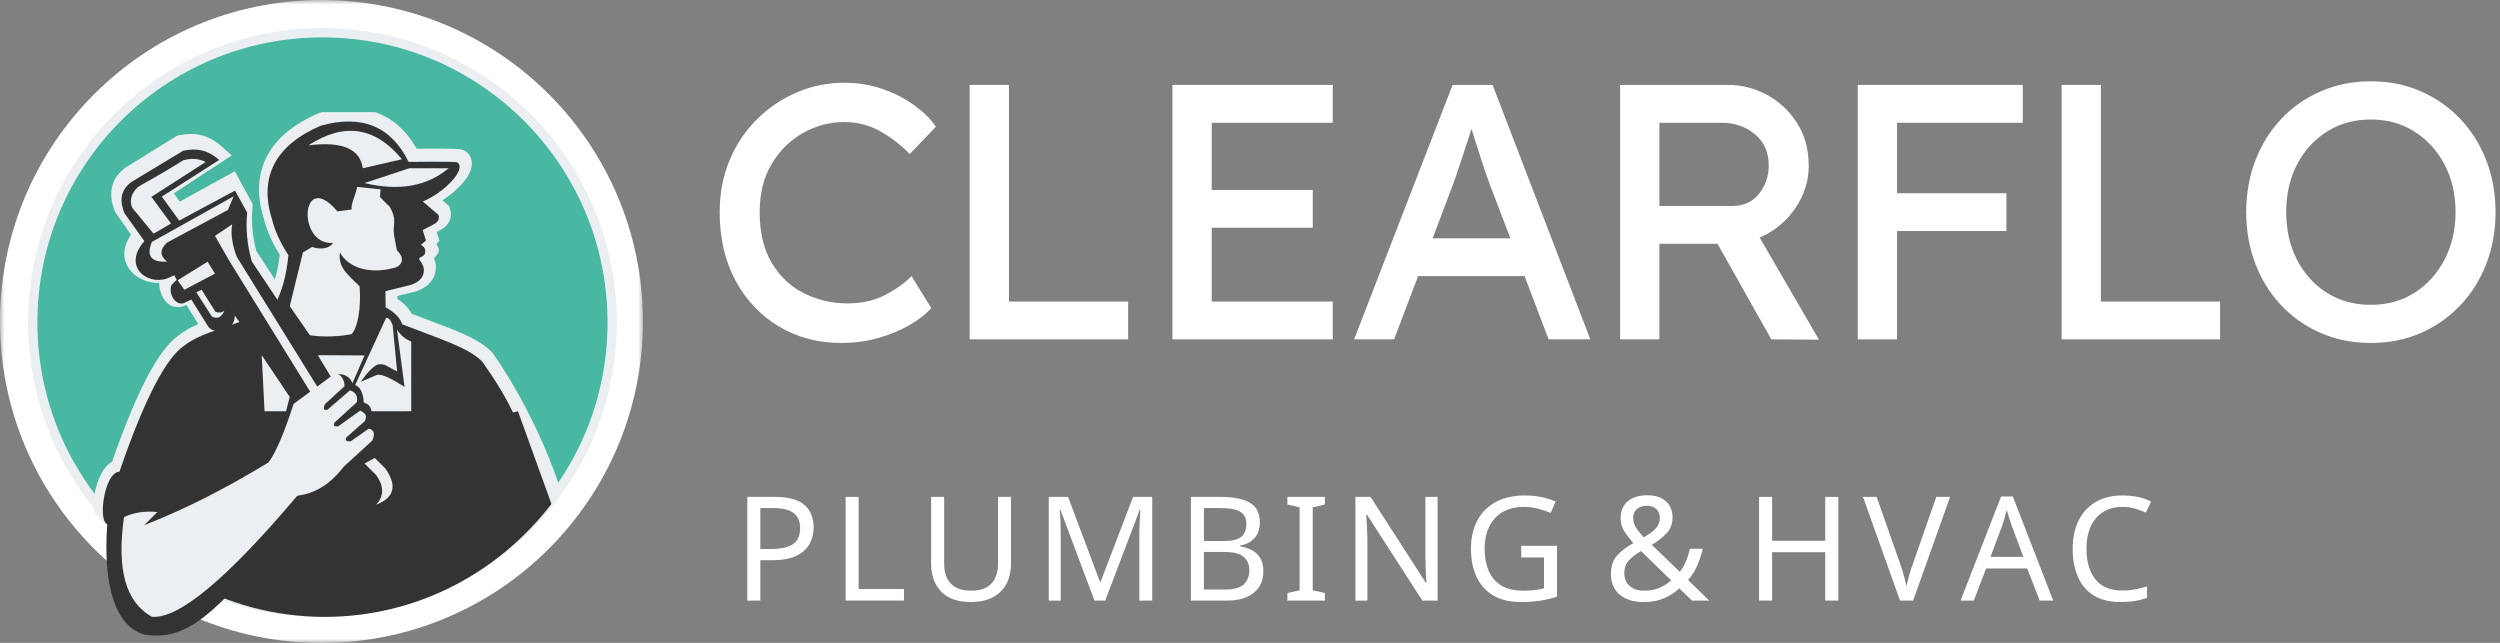 <svg width="280" height="72" viewBox="0 0 280 72" fill="none" xmlns="http://www.w3.org/2000/svg">
<rect x="0" y="0" width="280" height="72" fill="#808080" stroke="none"/>
<mask id="mask0_97_688" style="mask-type:luminance" maskUnits="userSpaceOnUse" x="0" y="0" width="72" height="72">
<path d="M0 0H71.999V72H0V0Z" fill="white"/>
</mask>
<g mask="url(#mask0_97_688)">
<path d="M72.01 36.007C72.01 55.892 55.89 72.012 36.004 72.012C16.12 72.012 0 55.892 0 36.007C0 16.121 16.12 0.002 36.004 0.002C55.89 0.002 72.01 16.121 72.01 36.007Z" fill="white"/>
</g>
<path d="M3.141 36.116C3.141 17.904 17.904 3.14 36.115 3.14C54.327 3.14 69.09 17.904 69.09 36.116C69.09 54.327 54.327 69.09 36.115 69.09C17.904 69.09 3.141 54.327 3.141 36.116Z" fill="#EBEFF1"/>
<path d="M36.115 4.187C53.749 4.187 68.043 18.482 68.043 36.116C68.043 53.749 53.749 68.043 36.115 68.043C18.482 68.043 4.188 53.749 4.188 36.116C4.188 18.482 18.482 4.187 36.115 4.187Z" fill="#48B8A2"/>
<path d="M17.822 31.69C15.309 31.765 12.579 29.419 14.664 26.28L12.876 23.712L12.827 23.584C12.387 22.425 11.956 20.365 13.997 18.808L19.841 15.192L20.034 15.153C21.761 14.807 23.266 15.004 24.876 16.443L25.955 17.406L19.476 21.65L20.133 22.582L26.305 19.18L28.31 22.887L28.279 23.223C28.129 24.831 28.27 26.457 28.707 28.108L30.78 31.291C31.016 30.5 31.204 29.591 31.326 28.522C30.48 27.161 29.88 25.826 29.555 24.517C27.842 19.059 30.255 14.992 35.689 12.683L35.755 12.655L35.825 12.636L36.099 12.562H42.005C43.916 13.204 45.484 14.568 46.66 16.659C47.173 16.654 47.92 16.649 48.674 16.648C49.356 16.647 50.044 16.65 50.573 16.66C50.852 16.667 51.088 16.675 51.26 16.685C51.739 16.714 52.019 16.858 52.086 16.901C52.957 17.477 52.933 18.426 52.724 19.046C52.526 19.633 52.107 20.202 51.66 20.689C51.097 21.301 50.354 21.92 49.551 22.433L50.293 23.067L50.392 23.346C50.727 24.293 50.291 25.153 49.543 25.643L48.912 25.978L49.218 26.954L48.874 27.317C48.948 27.552 49.185 27.755 49.151 28.037C49.119 28.436 48.778 28.711 48.6 28.925C48.724 29.206 48.794 29.476 48.811 29.741C48.938 31.711 47.17 32.431 46.596 32.635L44.5 33.151L44.504 33.474C45.114 33.873 45.727 34.414 46.108 35.146C48.151 35.931 49.878 36.541 51.29 37.137C52.816 37.78 54.132 38.466 55.08 39.424L55.145 39.489L55.197 39.564C57.566 42.924 60.731 48.568 62.809 54.886C56.842 63.474 46.949 69.09 35.753 69.09C25.613 69.09 16.541 64.483 10.488 57.232C10.328 55.212 11.139 52.496 12.562 51.691C15.395 43.537 17.852 39.077 19.975 37.583C20.658 37.042 21.42 36.632 22.206 36.287L20.882 34.157L20.698 34.244L20.64 34.264C18.79 34.908 17.853 33.099 17.822 31.69Z" fill="#EBEFF1"/>
<path d="M58.013 46.06L61.762 56.445C55.839 64.147 46.669 69.09 36.374 69.09C30.784 69.09 25.524 67.632 20.936 65.066L21.774 54.89L58.013 46.06Z" fill="#333333"/>
<path fill-rule="evenodd" clip-rule="evenodd" d="M43.191 34.428L43.171 32.608L46.045 31.9C46.621 31.695 47.54 31.249 47.468 30.142C47.453 29.91 47.339 29.566 46.931 29.012C46.977 28.7 47.584 28.808 47.617 28.243C47.667 27.887 47.509 27.617 47.145 27.433L47.707 26.936L47.342 25.77L48.733 25.032C49.117 24.781 49.24 24.457 49.101 24.063L47.355 22.564C49.718 21.6 52.329 18.928 51.214 18.186C51.032 18.066 45.767 18.133 45.767 18.133C43.809 14.15 40.532 12.797 35.938 14.074C30.929 16.209 28.95 19.753 30.466 24.56C30.776 25.833 31.388 27.175 32.301 28.586C32.078 30.92 31.561 32.614 30.866 33.986C27.25 36.597 23.092 36.736 20.541 38.778C18.729 40.036 16.31 44.259 13.38 52.83C11.744 52.83 10.919 58.264 12.01 58.706C11.516 65.708 12.94 70.139 16.197 71.077C20.243 71.681 23.273 69.891 30.397 61.068L60.715 56.844C59.077 48.37 56.962 44.7 54.015 40.505C52.451 38.919 49.462 38.041 45.053 36.325C44.777 35.48 44.023 34.876 43.191 34.428Z" fill="#333333"/>
<path fill-rule="evenodd" clip-rule="evenodd" d="M43.831 52.688L28.202 29.277C27.681 27.438 27.506 25.612 27.68 23.799L26.32 21.347L20.067 24.707L18.126 22.019L24.547 17.916C23.195 16.737 22.019 16.585 20.526 16.877L14.719 20.38C13.248 21.474 13.527 22.825 13.933 23.869L16.172 27.006C13.718 29.768 16.386 31.97 18.697 31.197L19.519 30.829L19.793 31.337L19.22 31.899C18.794 32.934 19.693 34.25 20.561 33.955L21.427 33.55C21.696 33.971 22.332 35.014 23.365 36.638C24.175 37.574 26.359 36.968 26.292 35.344L40.948 55.1C43.386 56.042 44.347 55.238 43.831 52.688Z" fill="#333333"/>
<path fill-rule="evenodd" clip-rule="evenodd" d="M42.629 21.207C41.521 21.093 40.648 21.002 40.011 20.936C39.788 21.973 39.236 22.967 39.404 23.457L37.786 23.672C33.695 18.818 33.193 27.497 37.284 27.206C36.976 27.809 35.933 28.008 34.959 27.661L33.927 28.274L32.451 34.29L34.703 37.543C36.323 37.801 38.127 37.677 39.387 37.419C40.086 36.653 40.449 34.513 40.277 32.07C39.056 30.832 37.814 29.995 38.075 28.274C38.998 29.995 41.394 30.73 44.061 30.021C44.626 29.949 45.664 29.237 44.445 28.016L44.137 26.354C43.947 25.105 44.538 24.707 43.652 23.167L42.55 22.061L42.629 21.207Z" fill="#EBEFF1"/>
<path fill-rule="evenodd" clip-rule="evenodd" d="M50.248 18.843H45.839L40.826 20.503C44.678 21.427 47.819 20.873 50.248 18.843Z" fill="#EBEFF1"/>
<path fill-rule="evenodd" clip-rule="evenodd" d="M45.013 17.838L40.625 18.843C40.338 16.662 38.311 15.807 34.545 16.276C38.547 13.681 42.036 14.203 45.013 17.838Z" fill="#EBEFF1"/>
<path fill-rule="evenodd" clip-rule="evenodd" d="M37.349 41.952L32.888 45.234C31.808 48.555 30.868 50.742 30.066 51.796C25.163 54.782 20.527 57.12 16.16 58.812L17.622 57.348C16.251 57.206 15.006 57.393 13.89 57.911C13.045 63.87 14.105 67.443 17.005 69.079C20.008 69.344 25.436 64.828 33.29 55.529C35.073 55.276 36.767 54.504 38.52 52.242L41.711 49.331C41.945 48.726 42.013 48.137 41.296 48.012L39.276 49.432C38.854 49.465 38.585 49.348 38.798 48.979L40.845 47.183C41.135 46.593 41.01 46.327 40.343 45.989L37.856 47.761C37.463 47.789 37.306 47.701 37.455 47.333L39.96 45.053C40.099 44.387 39.845 43.941 39.2 43.713L36.681 45.883C36.26 46 36.166 45.794 36.399 45.265L38.585 43.252C38.637 42.62 38.077 41.576 37.349 41.952Z" fill="#EBEFF1"/>
<path fill-rule="evenodd" clip-rule="evenodd" d="M40.826 39.809L35.592 39.779L37.085 42.251C37.731 41.687 39.055 41.795 39.472 42.919L40.826 39.809Z" fill="#EBEFF1"/>
<path fill-rule="evenodd" clip-rule="evenodd" d="M43.249 35.592C41.704 38.911 40.426 41.737 39.779 43.125C40.487 43.382 40.704 44.309 40.733 45.062C41.229 45.275 41.467 45.414 41.616 46.06L46.06 46.058L46.055 38.243C45.395 37.99 44.865 37.547 44.463 36.915L45.31 43.327C43.99 42.501 42.736 41.799 42.184 42.002L40.411 42.762C40.411 42.762 41.402 41.221 42.282 40.832C43.139 40.658 43.384 41.103 44.477 41.589L43.977 36.422C43.792 35.877 43.548 35.6 43.249 35.592Z" fill="#EBEFF1"/>
<path fill-rule="evenodd" clip-rule="evenodd" d="M29.311 39.779L29.629 46.06H32.037L32.451 44.459L29.311 39.779Z" fill="#EBEFF1"/>
<path fill-rule="evenodd" clip-rule="evenodd" d="M23.03 18.147C22.284 17.751 21.437 17.689 20.487 17.965C17.75 19.714 15.953 20.594 15.446 20.952C14.771 21.574 14.429 22.414 14.821 23.285L17.199 26.17L19.155 25.037L16.956 22.05L23.03 18.147Z" fill="#EBEFF1"/>
<path fill-rule="evenodd" clip-rule="evenodd" d="M26.17 21.983L17.01 27.094C16.359 28.664 16.926 29.4 18.711 29.302C17.884 28.64 17.884 27.928 18.711 27.166L25.537 23.506L26.17 21.983Z" fill="#EBEFF1"/>
<path fill-rule="evenodd" clip-rule="evenodd" d="M23.252 29.311L19.89 31.392L20.65 32.451L24.077 30.649L23.252 29.311Z" fill="#EBEFF1"/>
<path fill-rule="evenodd" clip-rule="evenodd" d="M26.52 28.77L35.592 43.395C35.316 43.588 35.053 43.775 34.801 43.966L25.708 29.257L24.077 26.42L26.001 25.124C25.826 26.177 25.999 27.393 26.52 28.77Z" fill="#EBEFF1"/>
<path fill-rule="evenodd" clip-rule="evenodd" d="M42.125 53.199L40.826 51.912C41.204 51.717 41.547 51.495 41.976 51.294L43.14 52.445C44.514 54.377 44.175 55.738 42.125 56.528C43.027 55.574 43.027 54.464 42.125 53.199Z" fill="#EBEFF1"/>
<path fill-rule="evenodd" clip-rule="evenodd" d="M21.983 32.73L23.738 35.463C24.358 35.762 24.82 35.539 25.124 34.794C24.821 35.029 24.489 35.069 24.127 34.911L22.58 32.451L21.983 32.73Z" fill="#EBEFF1"/>
<path d="M86.771 55.652C88.288 55.652 89.394 55.95 90.087 56.546C90.778 57.142 91.126 57.982 91.126 59.067C91.126 59.709 90.983 60.31 90.698 60.87C90.411 61.426 89.93 61.876 89.254 62.222C88.576 62.57 87.657 62.742 86.496 62.742H85.159V67.264H83.7V55.652H86.771ZM86.641 56.905H85.159V61.489H86.328C87.438 61.489 88.263 61.311 88.803 60.954C89.342 60.599 89.613 59.991 89.613 59.136C89.613 58.387 89.371 57.829 88.887 57.463C88.408 57.092 87.659 56.905 86.641 56.905Z" fill="white"/>
<path d="M94.71 67.264V55.652H96.169V65.965H101.242V67.264H94.71Z" fill="white"/>
<path d="M113.233 55.652V63.162C113.233 63.968 113.069 64.693 112.744 65.339C112.417 65.981 111.919 66.49 111.247 66.867C110.574 67.239 109.728 67.424 108.71 67.424C107.253 67.424 106.151 67.033 105.402 66.248C104.658 65.465 104.287 64.426 104.287 63.131V55.652H105.746V63.185C105.746 64.128 105.998 64.858 106.503 65.377C107.007 65.897 107.767 66.156 108.787 66.156C109.841 66.156 110.601 65.879 111.071 65.324C111.545 64.764 111.781 64.044 111.781 63.162V55.652H113.233Z" fill="white"/>
<path d="M122.579 67.264L118.76 57.081H118.691C118.725 57.417 118.754 57.871 118.775 58.441C118.794 59.011 118.805 59.605 118.805 60.221V67.264H117.461V55.652H119.623L123.198 65.163H123.267L126.903 55.652H129.05V67.264H127.606V60.121C127.606 59.562 127.618 59.006 127.644 58.456C127.675 57.902 127.7 57.447 127.721 57.096H127.652L123.786 67.264H122.579Z" fill="white"/>
<path d="M133.381 55.652H136.696C138.136 55.652 139.233 55.87 139.981 56.301C140.73 56.735 141.104 57.478 141.104 58.532C141.104 59.216 140.913 59.783 140.531 60.236C140.153 60.685 139.607 60.973 138.889 61.099V61.183C139.378 61.271 139.817 61.418 140.21 61.626C140.608 61.831 140.921 62.123 141.15 62.505C141.379 62.883 141.494 63.368 141.494 63.964C141.494 65.014 141.131 65.826 140.409 66.401C139.691 66.978 138.707 67.264 137.46 67.264H133.381V55.652ZM134.84 60.595H136.987C137.974 60.595 138.654 60.438 139.026 60.121C139.403 59.8 139.592 59.325 139.592 58.693C139.592 58.051 139.364 57.593 138.912 57.318C138.463 57.042 137.745 56.905 136.757 56.905H134.84V60.595ZM134.84 61.817V66.026H137.185C138.213 66.026 138.927 65.828 139.324 65.43C139.725 65.029 139.928 64.502 139.928 63.849C139.928 63.244 139.718 62.755 139.301 62.382C138.889 62.006 138.144 61.817 137.071 61.817H134.84Z" fill="white"/>
<path d="M148.384 67.264H144.19V66.416L145.558 66.11V56.821L144.19 56.5V55.652H148.384V56.5L147.025 56.821V66.11L148.384 66.416V67.264Z" fill="white"/>
<path d="M161.012 67.264H159.301L153.09 57.623H153.021C153.04 58.001 153.067 58.471 153.098 59.036C153.132 59.598 153.151 60.178 153.151 60.778V67.264H151.807V55.652H153.495L159.691 65.263H159.759C159.744 65.091 159.729 64.831 159.713 64.483C159.698 64.138 159.683 63.761 159.668 63.353C159.652 62.946 159.645 62.564 159.645 62.207V55.652H161.012V67.264Z" fill="white"/>
<path d="M170.378 61.13H174.389V66.829C173.763 67.033 173.128 67.184 172.487 67.279C171.849 67.375 171.123 67.424 170.31 67.424C169.106 67.424 168.094 67.186 167.269 66.706C166.444 66.223 165.818 65.536 165.39 64.644C164.962 63.748 164.748 62.686 164.748 61.458C164.748 60.257 164.981 59.208 165.451 58.311C165.925 57.415 166.612 56.722 167.514 56.233C168.415 55.74 169.5 55.492 170.768 55.492C171.413 55.492 172.028 55.551 172.609 55.667C173.19 55.786 173.728 55.954 174.229 56.172L173.679 57.44C173.266 57.268 172.802 57.115 172.288 56.981C171.772 56.844 171.238 56.775 170.684 56.775C169.293 56.775 168.211 57.195 167.437 58.036C166.662 58.876 166.276 60.018 166.276 61.458C166.276 62.38 166.423 63.198 166.719 63.91C167.019 64.619 167.487 65.171 168.125 65.568C168.766 65.962 169.609 66.156 170.653 66.156C171.161 66.156 171.595 66.132 171.952 66.08C172.307 66.025 172.634 65.958 172.93 65.881V62.436H170.378V61.13Z" fill="white"/>
<path d="M184.505 55.469C185.376 55.469 186.064 55.69 186.568 56.133C187.072 56.573 187.324 57.186 187.324 57.975C187.324 58.658 187.103 59.239 186.66 59.716C186.22 60.196 185.666 60.629 184.994 61.015L188.134 64.04C188.413 63.704 188.642 63.318 188.821 62.879C189.005 62.442 189.154 61.968 189.272 61.458H190.716C190.542 62.161 190.326 62.808 190.067 63.399C189.807 63.991 189.471 64.51 189.058 64.957L191.434 67.264H189.501L188.088 65.897C187.578 66.355 187.007 66.725 186.377 67.004C185.75 67.283 184.987 67.424 184.085 67.424C182.954 67.424 182.061 67.15 181.404 66.6C180.75 66.046 180.426 65.259 180.426 64.239C180.426 63.414 180.649 62.747 181.098 62.237C181.551 61.729 182.162 61.258 182.932 60.824C182.584 60.433 182.261 60.014 181.961 59.571C181.66 59.128 181.511 58.609 181.511 58.013C181.511 57.218 181.774 56.598 182.305 56.149C182.84 55.696 183.573 55.469 184.505 55.469ZM184.459 56.645C184.001 56.645 183.629 56.766 183.344 57.004C183.058 57.239 182.916 57.568 182.916 57.99C182.916 58.383 183.017 58.744 183.222 59.075C183.424 59.407 183.722 59.774 184.116 60.175C184.757 59.804 185.216 59.457 185.491 59.136C185.766 58.811 185.903 58.423 185.903 57.975C185.903 57.589 185.773 57.27 185.514 57.02C185.254 56.771 184.902 56.645 184.459 56.645ZM183.795 61.718C183.208 62.066 182.75 62.419 182.42 62.78C182.087 63.137 181.923 63.609 181.923 64.193C181.923 64.789 182.122 65.266 182.519 65.622C182.92 65.979 183.459 66.156 184.131 66.156C184.828 66.156 185.422 66.046 185.911 65.82C186.404 65.591 186.824 65.32 187.171 65.003L183.795 61.718Z" fill="white"/>
<path d="M205.893 67.264H204.426V61.848H198.475V67.264H197.016V55.652H198.475V60.564H204.426V55.652H205.893V67.264Z" fill="white"/>
<path d="M218.411 55.652L214.27 67.264H212.803L208.655 55.652H210.183L212.803 63.1C212.975 63.58 213.119 64.029 213.231 64.445C213.348 64.863 213.449 65.261 213.537 65.637C213.613 65.261 213.709 64.861 213.827 64.437C213.944 64.015 214.091 63.559 214.27 63.07L216.868 55.652H218.411Z" fill="white"/>
<path d="M228.446 67.264L227.048 63.666H222.449L221.066 67.264H219.584L224.122 55.606H225.436L229.958 67.264H228.446ZM226.612 62.367L225.306 58.853C225.275 58.767 225.222 58.612 225.145 58.387C225.069 58.158 224.995 57.921 224.924 57.677C224.857 57.432 224.802 57.247 224.756 57.119C224.668 57.455 224.58 57.784 224.488 58.104C224.397 58.421 224.317 58.67 224.252 58.853L222.938 62.367H226.612Z" fill="white"/>
<path d="M237.701 56.775C236.452 56.775 235.47 57.193 234.752 58.028C234.038 58.864 233.683 60.007 233.683 61.458C233.683 62.9 234.015 64.04 234.684 64.88C235.35 65.721 236.351 66.141 237.686 66.141C238.184 66.141 238.66 66.099 239.114 66.011C239.573 65.925 240.024 65.816 240.467 65.683V66.959C240.033 67.117 239.584 67.234 239.122 67.31C238.664 67.386 238.114 67.424 237.472 67.424C236.29 67.424 235.302 67.184 234.508 66.699C233.717 66.21 233.125 65.515 232.728 64.613C232.334 63.712 232.14 62.656 232.14 61.443C232.14 60.272 232.354 59.241 232.781 58.349C233.209 57.453 233.839 56.752 234.676 56.248C235.511 55.744 236.525 55.492 237.716 55.492C238.943 55.492 240.012 55.719 240.925 56.172L240.337 57.409C239.98 57.247 239.58 57.102 239.137 56.974C238.698 56.842 238.221 56.775 237.701 56.775Z" fill="white"/>
<path d="M104.296 34.508C103.725 35.161 102.931 35.783 101.913 36.379C100.893 36.975 99.724 37.464 98.406 37.846C97.092 38.222 95.689 38.411 94.197 38.411C91.645 38.411 89.346 37.808 87.299 36.601C85.251 35.394 83.624 33.694 82.417 31.498C81.21 29.297 80.606 26.719 80.606 23.759C80.606 21.672 80.969 19.746 81.699 17.983C82.432 16.217 83.45 14.683 84.755 13.385C86.057 12.082 87.551 11.07 89.231 10.352C90.916 9.63 92.694 9.267 94.564 9.267C96.111 9.267 97.555 9.508 98.895 9.985C100.24 10.459 101.42 11.07 102.44 11.819C103.458 12.563 104.252 13.354 104.823 14.194L101.89 17.25C100.885 16.217 99.774 15.361 98.551 14.683C97.333 14.007 96.004 13.667 94.564 13.667C92.938 13.667 91.397 14.076 89.942 14.89C88.49 15.705 87.316 16.866 86.42 18.373C85.528 19.876 85.083 21.672 85.083 23.759C85.083 26.041 85.536 27.942 86.443 29.458C87.354 30.976 88.561 32.109 90.064 32.858C91.571 33.606 93.192 33.98 94.93 33.98C96.535 33.98 97.944 33.663 99.163 33.026C100.385 32.384 101.363 31.685 102.096 30.925L104.296 34.508Z" fill="white"/>
<path d="M126.35 33.774V38.007H108.604V9.511H113.004V33.774H126.35Z" fill="white"/>
<path d="M131.313 9.511H149.266V13.751H135.714V21.276H147.028V25.508H135.714V33.774H149.266V38.007H131.313V9.511Z" fill="white"/>
<path d="M173.441 38.007L170.752 30.925H158.827L156.138 38.007H151.661L162.692 9.511H167.169L178.116 38.007H173.441ZM162.608 20.994L160.454 26.692H169.163L166.925 20.833C166.573 19.882 166.218 18.858 165.863 17.762C165.511 16.662 165.16 15.554 164.809 14.439C164.43 15.581 164.06 16.721 163.693 17.861C163.327 18.998 162.964 20.042 162.608 20.994Z" fill="white"/>
<path d="M202.576 18.595C202.576 20.302 202.066 21.887 201.048 23.354C200.034 24.821 198.712 25.906 197.083 26.608L203.722 38.045L198.39 38.007L192.362 27.304H185.853V38.007H181.453V9.511H193.585C195.076 9.511 196.507 9.878 197.878 10.611C199.247 11.345 200.372 12.392 201.254 13.751C202.135 15.107 202.576 16.721 202.576 18.595ZM192.851 13.751H185.853V23.071H193.989C195.292 23.071 196.304 22.611 197.022 21.689C197.74 20.762 198.099 19.716 198.099 18.549C198.099 17.057 197.582 15.887 196.549 15.035C195.519 14.179 194.287 13.751 192.851 13.751Z" fill="white"/>
<path d="M208.069 38.007V9.511H226.549V13.751H212.47V21.643H224.716V25.875H212.47V38.007H208.069Z" fill="white"/>
<path d="M248.648 33.774V38.007H230.901V9.511H235.302V33.774H248.648Z" fill="white"/>
<path d="M279.5 23.759C279.5 25.822 279.158 27.743 278.476 29.519C277.798 31.297 276.828 32.85 275.566 34.179C274.307 35.508 272.831 36.547 271.135 37.296C269.439 38.039 267.571 38.411 265.535 38.411C263.503 38.411 261.632 38.039 259.92 37.296C258.209 36.547 256.729 35.508 255.482 34.179C254.233 32.85 253.27 31.297 252.594 29.519C251.916 27.743 251.578 25.822 251.578 23.759C251.578 21.696 251.916 19.777 252.594 17.999C253.27 16.223 254.233 14.668 255.482 13.339C256.729 12.009 258.209 10.974 259.92 10.23C261.632 9.481 263.503 9.107 265.535 9.107C267.571 9.107 269.439 9.481 271.135 10.23C272.831 10.974 274.307 12.009 275.566 13.339C276.828 14.668 277.798 16.223 278.476 17.999C279.158 19.777 279.5 21.696 279.5 23.759ZM275.023 23.759C275.023 21.778 274.615 20.008 273.801 18.45C272.986 16.891 271.865 15.659 270.44 14.752C269.019 13.841 267.384 13.385 265.535 13.385C263.666 13.385 262.017 13.841 260.593 14.752C259.166 15.659 258.053 16.891 257.254 18.45C256.454 20.008 256.055 21.778 256.055 23.759C256.055 25.741 256.454 27.514 257.254 29.076C258.053 30.634 259.166 31.87 260.593 32.781C262.017 33.688 263.666 34.141 265.535 34.141C267.384 34.141 269.019 33.688 270.44 32.781C271.865 31.87 272.986 30.627 273.801 29.053C274.615 27.479 275.023 25.715 275.023 23.759Z" fill="white"/>
</svg>
